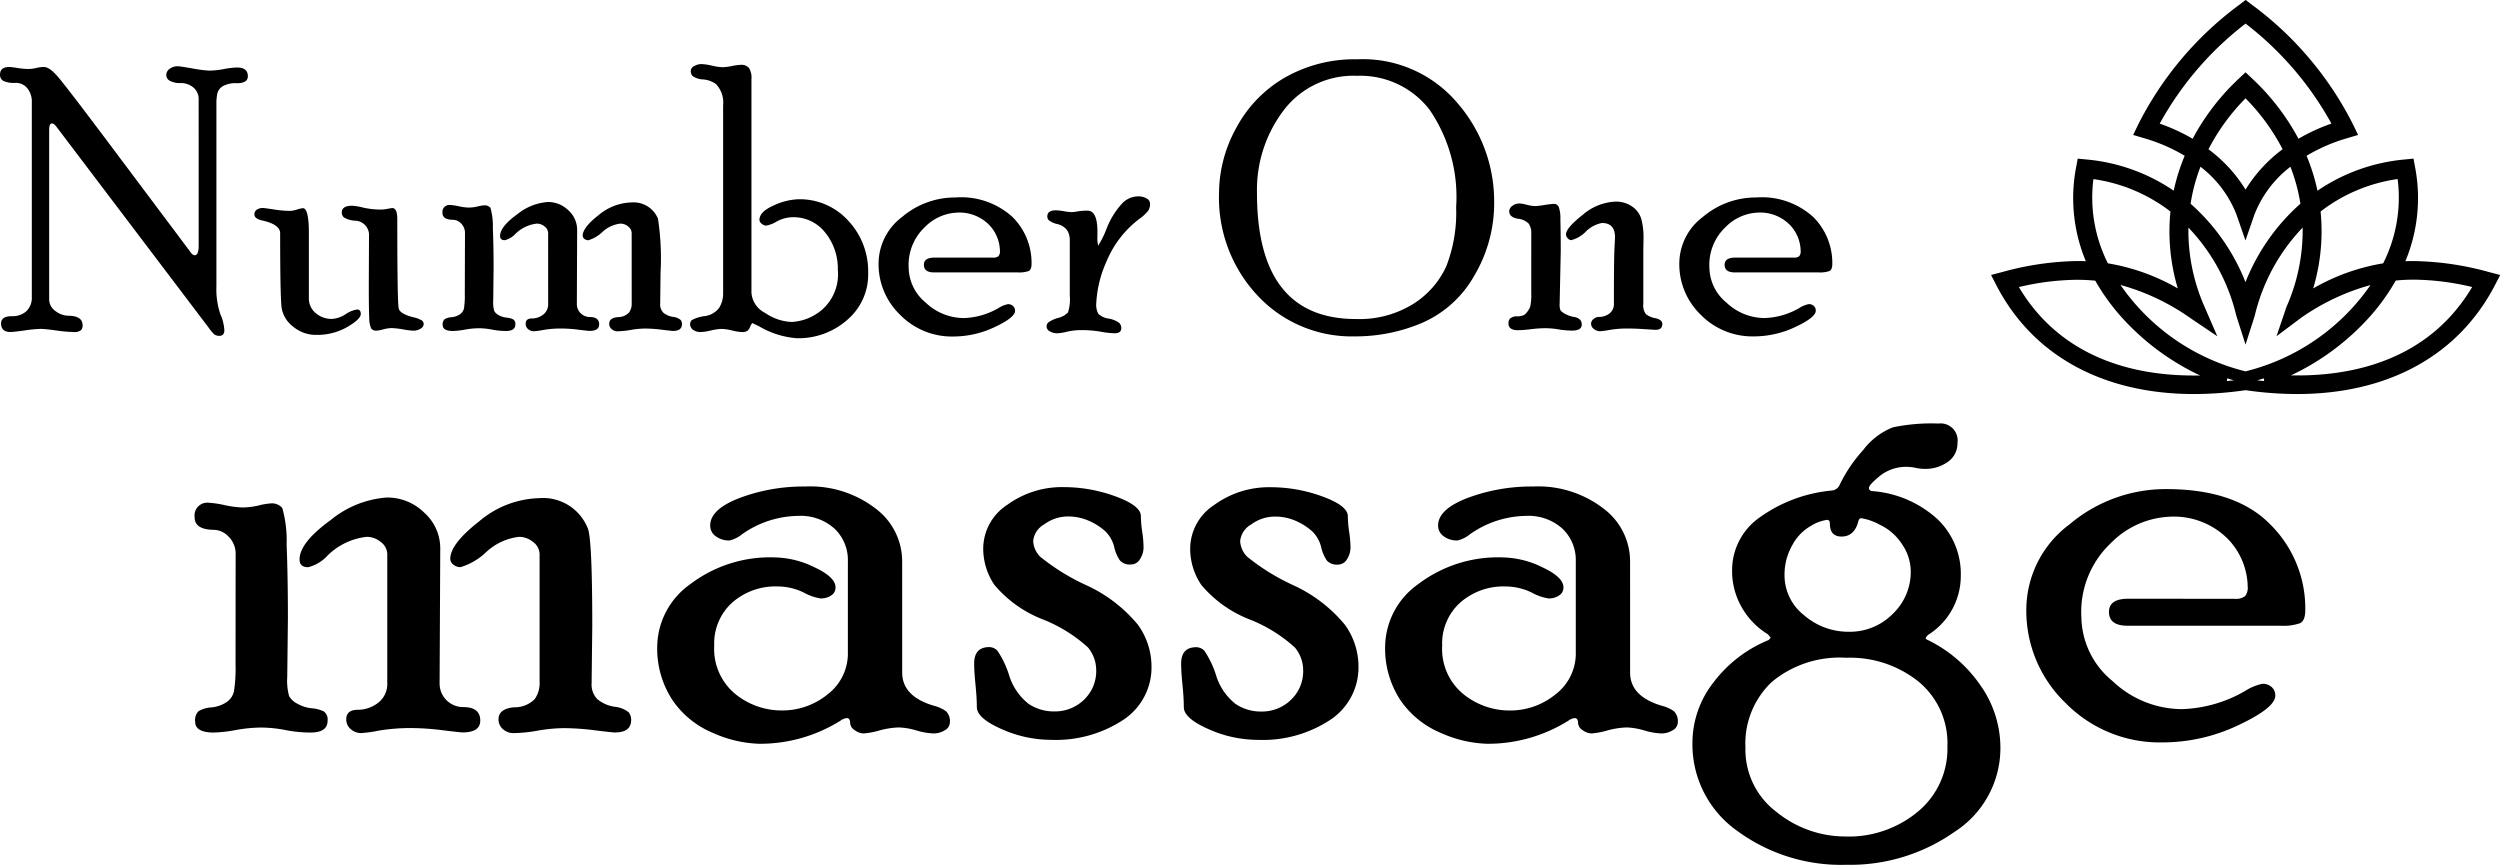 <svg xmlns="http://www.w3.org/2000/svg" width="159.305" height="55.107" viewBox="0 0 159.305 55.107">
  <g id="Group_265" data-name="Group 265" transform="translate(4618 273)">
    <path id="Path_63" data-name="Path 63" d="M85.732-4.625a.986.986,0,0,0-.413-.795,1.413,1.413,0,0,0-.9-.329,4.208,4.208,0,0,0-2.5,1.2,2.479,2.479,0,0,1-1.227.735q-.55,0-.55-.488,0-1.083,1.986-2.517A6.34,6.34,0,0,1,85.71-8.254a3.349,3.349,0,0,1,2.379.966A3.044,3.044,0,0,1,89.108-5l-.042,8.58A1.5,1.5,0,0,0,90.574,5.1q1.083,0,1.083.861,0,.753-1.128.753-.128,0-1.267-.138a16.327,16.327,0,0,0-1.906-.138,12.241,12.241,0,0,0-2.151.159,8.4,8.4,0,0,1-1.128.159,1,1,0,0,1-.671-.248.8.8,0,0,1-.287-.636q0-.6.743-.6a2.12,2.12,0,0,0,1.274-.435,1.51,1.51,0,0,0,.595-1.3Zm9.706,0a.986.986,0,0,0-.413-.795,1.413,1.413,0,0,0-.9-.329,3.7,3.7,0,0,0-2.084.966,4.051,4.051,0,0,1-1.64.966.713.713,0,0,1-.455-.159.466.466,0,0,1-.2-.372q0-.956,1.869-2.411a6.151,6.151,0,0,1,3.8-1.455,3.064,3.064,0,0,1,3.08,1.89q.3.573.3,6.286l-.042,3.61a1.335,1.335,0,0,0,.361,1.019,2.227,2.227,0,0,0,1.1.488,1.681,1.681,0,0,1,.9.353.766.766,0,0,1,.159.485q0,.8-1.043.8-.149,0-1.277-.138a16.181,16.181,0,0,0-1.916-.138,10.16,10.16,0,0,0-1.714.159,9.413,9.413,0,0,1-1.544.159,1,1,0,0,1-.671-.248.8.8,0,0,1-.287-.635q0-.668.988-.763A1.8,1.8,0,0,0,95.119,4.6a1.714,1.714,0,0,0,.319-1.06Zm-19.369.042a1.54,1.54,0,0,0-.457-1.187,1.331,1.331,0,0,0-.881-.424q-1.274,0-1.274-.8a.814.814,0,0,1,.917-.925,6.223,6.223,0,0,1,.991.149,6.151,6.151,0,0,0,1.119.149,4.616,4.616,0,0,0,1.055-.127,4,4,0,0,1,.735-.127.865.865,0,0,1,.767.287,7.612,7.612,0,0,1,.277,2.326Q79.4-3.221,79.4-.524l-.042,3.7a3.726,3.726,0,0,0,.117,1.221,1.243,1.243,0,0,0,.51.478,2.33,2.33,0,0,0,.924.3,2.152,2.152,0,0,1,.775.2.627.627,0,0,1,.244.593q0,.754-1.086.754a8.254,8.254,0,0,1-1.6-.159,8.253,8.253,0,0,0-1.6-.159,9.492,9.492,0,0,0-1.565.159,9.018,9.018,0,0,1-1.395.159q-1.192,0-1.192-.689a.805.805,0,0,1,.223-.678,1.888,1.888,0,0,1,.818-.236,2.087,2.087,0,0,0,.966-.339,1.13,1.13,0,0,0,.467-.689,9.846,9.846,0,0,0,.1-1.738ZM118.544,2.9q0,1.527,2.039,2.12a2.273,2.273,0,0,1,.754.344.894.894,0,0,1,.244.731.578.578,0,0,1-.329.484,1.325,1.325,0,0,1-.711.2,4.365,4.365,0,0,1-1.094-.191,4.4,4.4,0,0,0-1.115-.191,5.14,5.14,0,0,0-1.232.191,5.054,5.054,0,0,1-1,.191.973.973,0,0,1-.584-.212.57.57,0,0,1-.287-.425q0-.34-.212-.34a.774.774,0,0,0-.382.149,9.662,9.662,0,0,1-5.182,1.487,7.718,7.718,0,0,1-2.941-.68,5.826,5.826,0,0,1-2.6-2.092,5.994,5.994,0,0,1-.977-3.494,4.945,4.945,0,0,1,2.109-3.908,8.4,8.4,0,0,1,5.437-1.7,5.913,5.913,0,0,1,2.47.627q1.346.627,1.346,1.285a.591.591,0,0,1-.276.51,1.165,1.165,0,0,1-.68.191,3.348,3.348,0,0,1-1.083-.382,3.83,3.83,0,0,0-1.657-.382,4.167,4.167,0,0,0-2.888,1.027,3.5,3.5,0,0,0-1.147,2.743,3.717,3.717,0,0,0,1.317,3.061,4.678,4.678,0,0,0,3.037,1.07A4.542,4.542,0,0,0,113.776,4.3a3.274,3.274,0,0,0,1.306-2.718V-4.177a2.754,2.754,0,0,0-.858-2.1,3.219,3.219,0,0,0-2.3-.807,6.339,6.339,0,0,0-3.581,1.168,1.986,1.986,0,0,1-.805.4,1.423,1.423,0,0,1-.869-.265.82.82,0,0,1-.36-.69q0-1.041,1.9-1.763a11.6,11.6,0,0,1,4.152-.722,6.824,6.824,0,0,1,4.481,1.4,4.2,4.2,0,0,1,1.7,3.329Zm8.347-8.374a1.519,1.519,0,0,0,.455,1,13.794,13.794,0,0,0,2.912,1.8,9.236,9.236,0,0,1,3.314,2.537,4.55,4.55,0,0,1,.858,2.626,4,4,0,0,1-1.795,3.423A7.828,7.828,0,0,1,128,7.186a7.688,7.688,0,0,1-3.133-.69Q123.3,5.805,123.3,5.1q0-.577-.085-1.42t-.085-1.356q0-1.047.968-1.047a.723.723,0,0,1,.516.234,5.959,5.959,0,0,1,.743,1.561,3.7,3.7,0,0,0,1.234,1.816,2.866,2.866,0,0,0,1.635.488,2.652,2.652,0,0,0,1.9-.742,2.517,2.517,0,0,0,.78-1.908,2.262,2.262,0,0,0-.529-1.431,9.4,9.4,0,0,0-2.891-1.791,7.625,7.625,0,0,1-3.07-2.195,4.125,4.125,0,0,1-.709-2.323,3.341,3.341,0,0,1,1.54-2.779,5.908,5.908,0,0,1,3.579-1.124,9.567,9.567,0,0,1,3.313.591q1.614.591,1.614,1.257a7.271,7.271,0,0,0,.085,1,7.094,7.094,0,0,1,.085.956,1.387,1.387,0,0,1-.226.786.667.667,0,0,1-.57.34.864.864,0,0,1-.7-.246,2.408,2.408,0,0,1-.373-.866,2.085,2.085,0,0,0-.548-.984,3.81,3.81,0,0,0-1.011-.663,3.256,3.256,0,0,0-1.412-.3,2.535,2.535,0,0,0-1.485.5A1.365,1.365,0,0,0,126.891-5.475Zm13.189,0a1.519,1.519,0,0,0,.455,1,13.794,13.794,0,0,0,2.912,1.8,9.236,9.236,0,0,1,3.314,2.537,4.55,4.55,0,0,1,.858,2.626,4,4,0,0,1-1.795,3.423,7.828,7.828,0,0,1-4.641,1.276,7.688,7.688,0,0,1-3.133-.69q-1.561-.69-1.561-1.391,0-.577-.085-1.42t-.085-1.356q0-1.047.968-1.047a.723.723,0,0,1,.516.234,5.959,5.959,0,0,1,.743,1.561,3.7,3.7,0,0,0,1.234,1.816,2.866,2.866,0,0,0,1.634.488,2.652,2.652,0,0,0,1.9-.742,2.517,2.517,0,0,0,.78-1.908,2.262,2.262,0,0,0-.529-1.431,9.4,9.4,0,0,0-2.891-1.791,7.625,7.625,0,0,1-3.07-2.195,4.125,4.125,0,0,1-.709-2.323,3.341,3.341,0,0,1,1.54-2.779,5.908,5.908,0,0,1,3.579-1.124,9.567,9.567,0,0,1,3.313.591q1.614.591,1.614,1.257a7.269,7.269,0,0,0,.085,1,7.1,7.1,0,0,1,.085.956,1.387,1.387,0,0,1-.226.786.667.667,0,0,1-.57.34.864.864,0,0,1-.7-.246,2.408,2.408,0,0,1-.373-.866,2.085,2.085,0,0,0-.548-.984,3.81,3.81,0,0,0-1.011-.663,3.256,3.256,0,0,0-1.412-.3,2.535,2.535,0,0,0-1.485.5A1.365,1.365,0,0,0,140.08-5.475ZM164.928,2.9q0,1.527,2.039,2.12a2.273,2.273,0,0,1,.754.344.894.894,0,0,1,.244.731.578.578,0,0,1-.329.484,1.325,1.325,0,0,1-.711.2,4.365,4.365,0,0,1-1.094-.191,4.4,4.4,0,0,0-1.115-.191,5.14,5.14,0,0,0-1.232.191,5.054,5.054,0,0,1-1,.191.973.973,0,0,1-.584-.212.57.57,0,0,1-.287-.425q0-.34-.212-.34a.774.774,0,0,0-.382.149,9.662,9.662,0,0,1-5.182,1.487,7.718,7.718,0,0,1-2.941-.68,5.826,5.826,0,0,1-2.6-2.092,5.994,5.994,0,0,1-.977-3.494,4.945,4.945,0,0,1,2.109-3.908,8.4,8.4,0,0,1,5.437-1.7,5.913,5.913,0,0,1,2.47.627q1.346.627,1.346,1.285a.591.591,0,0,1-.276.51,1.165,1.165,0,0,1-.68.191,3.348,3.348,0,0,1-1.083-.382,3.83,3.83,0,0,0-1.657-.382A4.167,4.167,0,0,0,154.1-1.557a3.5,3.5,0,0,0-1.147,2.743,3.717,3.717,0,0,0,1.317,3.061,4.678,4.678,0,0,0,3.037,1.07A4.542,4.542,0,0,0,160.16,4.3a3.274,3.274,0,0,0,1.306-2.718V-4.177a2.754,2.754,0,0,0-.858-2.1,3.219,3.219,0,0,0-2.3-.807,6.339,6.339,0,0,0-3.581,1.168,1.985,1.985,0,0,1-.805.4,1.423,1.423,0,0,1-.869-.265.82.82,0,0,1-.36-.69q0-1.041,1.9-1.763a11.6,11.6,0,0,1,4.152-.722,6.824,6.824,0,0,1,4.481,1.4,4.2,4.2,0,0,1,1.7,3.329ZM183.751.7l.064.085a8.669,8.669,0,0,1,3.409,2.89,6.9,6.9,0,0,1,1.3,4.016,6.344,6.344,0,0,1-2.931,5.365,11.565,11.565,0,0,1-6.9,2.093,11.175,11.175,0,0,1-6.934-2.157A6.744,6.744,0,0,1,168.9,7.351a6.247,6.247,0,0,1,1.342-3.825,8.352,8.352,0,0,1,3.515-2.7l.128-.149-.171-.212a4.776,4.776,0,0,1-1.678-1.73,4.663,4.663,0,0,1-.609-2.345,4.1,4.1,0,0,1,1.8-3.406A9.356,9.356,0,0,1,177.782-8.7a.6.6,0,0,0,.488-.338,9.2,9.2,0,0,1,1.5-2.229,4.4,4.4,0,0,1,1.9-1.458,11.944,11.944,0,0,1,2.907-.243,1.085,1.085,0,0,1,1.21,1.244,1.426,1.426,0,0,1-.6,1.191,2.459,2.459,0,0,1-1.531.453,2.809,2.809,0,0,1-.532-.064,2.809,2.809,0,0,0-.532-.064,2.666,2.666,0,0,0-1.744.573q-.7.573-.7.765,0,.212.276.212A6.937,6.937,0,0,1,184.486-6.9,4.808,4.808,0,0,1,186-3.268,4.434,4.434,0,0,1,183.9.509ZM178.86.3a3.838,3.838,0,0,0,2.8-1.135,3.692,3.692,0,0,0,1.151-2.726,3.083,3.083,0,0,0-.549-1.708,3.432,3.432,0,0,0-1.426-1.252,3.658,3.658,0,0,0-1.172-.414q-.148,0-.19.191-.254.977-1.077.977-.739,0-.739-.828,0-.234-.19-.234a2.656,2.656,0,0,0-1,.371,3.063,3.063,0,0,0-1.2,1.23,3.768,3.768,0,0,0-.5,1.92,3.227,3.227,0,0,0,1.246,2.556A4.3,4.3,0,0,0,178.86.3Zm-.212,13.048a6.9,6.9,0,0,0,4.625-1.591A5.2,5.2,0,0,0,185.147,7.6a5.082,5.082,0,0,0-1.831-4.116,6.976,6.976,0,0,0-4.625-1.527,6.759,6.759,0,0,0-4.731,1.538,5.4,5.4,0,0,0-1.683,4.19,4.963,4.963,0,0,0,1.99,4.105A6.942,6.942,0,0,0,178.648,13.345ZM203.454-1.8a.949.949,0,0,0,.658-.169.854.854,0,0,0,.17-.611,4.477,4.477,0,0,0-1.264-3.034,4.857,4.857,0,0,0-3.812-1.411,5.588,5.588,0,0,0-3.642,1.675A6.029,6.029,0,0,0,193.684-.6a5.346,5.346,0,0,0,1.982,4.039,6.46,6.46,0,0,0,4.442,1.791,8.551,8.551,0,0,0,4.028-1.168,3.241,3.241,0,0,1,1.081-.446.832.832,0,0,1,.6.215.718.718,0,0,1,.223.539q0,.775-2.347,1.88a11.228,11.228,0,0,1-4.832,1.1,8.4,8.4,0,0,1-6.18-2.506,8.149,8.149,0,0,1-2.506-5.968,6.788,6.788,0,0,1,2.75-5.416,9.492,9.492,0,0,1,6.17-2.251q4.439,0,6.647,2.272a7.526,7.526,0,0,1,2.209,5.437q0,.68-.339.839a3.321,3.321,0,0,1-1.251.159h-9.732q-1.187,0-1.187-.882,0-.839,1.232-.839Z" transform="translate(-4679.054 -233.043)"/>
    <g id="Group_217" data-name="Group 217" transform="translate(-4618 -273)">
      <path id="Path_64" data-name="Path 64" d="M12.7-9.665a.955.955,0,0,0-.332-.763,1.249,1.249,0,0,0-.844-.285,1.3,1.3,0,0,1-.641-.138.407.407,0,0,1-.245-.357.485.485,0,0,1,.227-.421.855.855,0,0,1,.494-.156q.139,0,.947.14a7.979,7.979,0,0,0,1.075.14,5.42,5.42,0,0,0,.924-.1,5.275,5.275,0,0,1,.831-.1q.7,0,.7.553,0,.449-.7.449a1.664,1.664,0,0,0-.891.186.756.756,0,0,0-.349.449,2.9,2.9,0,0,0-.064.67V2.224a4.993,4.993,0,0,0,.253,1.795,2.9,2.9,0,0,1,.253,1.014q0,.361-.313.361a.518.518,0,0,1-.336-.1,2.5,2.5,0,0,1-.348-.417L3.63-7.941q-.152-.2-.28-.2-.175,0-.175.441V3.045a.905.905,0,0,0,.413.778,1.383,1.383,0,0,0,.786.29q.932,0,.932.613a.444.444,0,0,1-.1.306.684.684,0,0,1-.488.118,9.276,9.276,0,0,1-1.116-.1,9.653,9.653,0,0,0-.964-.1,8.684,8.684,0,0,0-1.023.1q-.721.1-.906.1Q.111,5.15.111,4.6q0-.459.7-.459a1.289,1.289,0,0,0,.914-.319,1.183,1.183,0,0,0,.344-.911V-9.482a1.337,1.337,0,0,0-.291-.906.929.929,0,0,0-.734-.337,1.654,1.654,0,0,1-.8-.13.441.441,0,0,1-.2-.4q0-.483.592-.483a4.955,4.955,0,0,1,.523.064,4.753,4.753,0,0,0,.7.064,2.293,2.293,0,0,0,.494-.064,2.257,2.257,0,0,1,.482-.064q.337,0,.83.547t3.39,4.41L12.2.084q.128.175.245.175.257,0,.257-.629ZM23.556-.978a.908.908,0,0,0-.908-.965,1.551,1.551,0,0,1-.687-.206.4.4,0,0,1-.14-.312q0-.436.666-.436a4.026,4.026,0,0,1,.707.122,5.074,5.074,0,0,0,1.139.122,2.267,2.267,0,0,0,.409-.047,2.411,2.411,0,0,1,.3-.047q.316,0,.316.709,0,5.36.093,5.7t.943.552a1.6,1.6,0,0,1,.547.213.292.292,0,0,1,.1.224.357.357,0,0,1-.193.283.872.872,0,0,1-.5.13,5.6,5.6,0,0,1-.631-.082,5.155,5.155,0,0,0-.713-.082,2.208,2.208,0,0,0-.538.082,2.146,2.146,0,0,1-.421.082.392.392,0,0,1-.351-.139,1.679,1.679,0,0,1-.123-.686q-.029-.546-.029-2.1ZM19.724,3a1.19,1.19,0,0,0,.434.943,1.536,1.536,0,0,0,1.035.373,1.789,1.789,0,0,0,.873-.3,1.738,1.738,0,0,1,.734-.3q.231,0,.231.285,0,.332-.866.833a3.838,3.838,0,0,1-1.958.5,2.255,2.255,0,0,1-1.481-.523,1.892,1.892,0,0,1-.732-1.163q-.1-.64-.1-4.791,0-.558-1.141-.814-.5-.106-.5-.39a.337.337,0,0,1,.158-.3.685.685,0,0,1,.391-.106q.07,0,.684.093a7.085,7.085,0,0,0,1.034.093,1.766,1.766,0,0,0,.45-.087,1.99,1.99,0,0,1,.368-.087q.386,0,.386,1.584ZM34.97-1.141a.541.541,0,0,0-.226-.436.775.775,0,0,0-.493-.18,2.307,2.307,0,0,0-1.369.657,1.359,1.359,0,0,1-.673.4q-.3,0-.3-.268,0-.594,1.089-1.38a3.477,3.477,0,0,1,1.962-.786,1.836,1.836,0,0,1,1.3.53,1.67,1.67,0,0,1,.559,1.252L36.8,3.356a.825.825,0,0,0,.827.839q.594,0,.594.472,0,.413-.619.413-.07,0-.695-.076a8.954,8.954,0,0,0-1.045-.076,6.713,6.713,0,0,0-1.179.087,4.606,4.606,0,0,1-.619.087.546.546,0,0,1-.368-.136.439.439,0,0,1-.158-.349q0-.331.408-.331a1.162,1.162,0,0,0,.7-.238.828.828,0,0,0,.326-.715Zm5.323,0a.541.541,0,0,0-.226-.436.775.775,0,0,0-.493-.18,2.028,2.028,0,0,0-1.143.53,2.222,2.222,0,0,1-.9.53.391.391,0,0,1-.25-.087.255.255,0,0,1-.11-.2q0-.524,1.025-1.322a3.373,3.373,0,0,1,2.085-.8,1.68,1.68,0,0,1,1.689,1.037,16.841,16.841,0,0,1,.163,3.447l-.023,1.98a.732.732,0,0,0,.2.559,1.221,1.221,0,0,0,.606.268.922.922,0,0,1,.495.194.42.42,0,0,1,.087.266q0,.437-.572.437-.082,0-.7-.076a8.873,8.873,0,0,0-1.051-.076,5.572,5.572,0,0,0-.94.087,5.162,5.162,0,0,1-.847.087.546.546,0,0,1-.368-.136.439.439,0,0,1-.158-.348q0-.366.542-.418a.99.99,0,0,0,.716-.285.94.94,0,0,0,.175-.581Zm-10.622.023a.844.844,0,0,0-.25-.651A.73.73,0,0,0,28.937-2q-.7,0-.7-.436a.446.446,0,0,1,.5-.507,3.413,3.413,0,0,1,.544.082,3.373,3.373,0,0,0,.614.082,2.531,2.531,0,0,0,.579-.07,2.195,2.195,0,0,1,.4-.07.474.474,0,0,1,.421.157,4.175,4.175,0,0,1,.152,1.275q.047,1.118.047,2.6l-.023,2.027a2.043,2.043,0,0,0,.064.67.682.682,0,0,0,.28.262,1.278,1.278,0,0,0,.507.163,1.18,1.18,0,0,1,.425.112.344.344,0,0,1,.134.325q0,.413-.6.413a4.527,4.527,0,0,1-.876-.087,4.526,4.526,0,0,0-.876-.087,5.205,5.205,0,0,0-.858.087,4.945,4.945,0,0,1-.765.087q-.654,0-.654-.378a.442.442,0,0,1,.122-.372,1.035,1.035,0,0,1,.448-.129,1.144,1.144,0,0,0,.53-.186.62.62,0,0,0,.256-.378,5.4,5.4,0,0,0,.052-.953Zm18.309,5.7a.754.754,0,0,0-.14.239.629.629,0,0,1-.169.25.575.575,0,0,1-.355.082,3.1,3.1,0,0,1-.623-.1,3.147,3.147,0,0,0-.67-.1,3.3,3.3,0,0,0-.681.1,3.273,3.273,0,0,1-.658.1.8.8,0,0,1-.466-.136.428.428,0,0,1-.2-.372.339.339,0,0,1,.116-.26,2.346,2.346,0,0,1,.8-.246,1.363,1.363,0,0,0,.938-.535,1.73,1.73,0,0,0,.249-.942V-9.295a1.7,1.7,0,0,0-.452-1.349,1.6,1.6,0,0,0-.816-.3,1.265,1.265,0,0,1-.678-.217.483.483,0,0,1-.116-.325.361.361,0,0,1,.227-.313.912.912,0,0,1,.437-.124,3.534,3.534,0,0,1,.687.1,3.523,3.523,0,0,0,.676.1,3.31,3.31,0,0,0,.594-.076,3.28,3.28,0,0,1,.571-.076.635.635,0,0,1,.512.192,1.148,1.148,0,0,1,.163.717V2.657a1.574,1.574,0,0,0,.889,1.287,3.16,3.16,0,0,0,1.679.565,3.222,3.222,0,0,0,1.918-.769A3,3,0,0,0,53.43,1.19a3.633,3.633,0,0,0-.8-2.37,2.558,2.558,0,0,0-2.08-.984,2.179,2.179,0,0,0-1.005.268,2.063,2.063,0,0,1-.68.268.447.447,0,0,1-.285-.122.332.332,0,0,1-.145-.239q0-.524.9-.92a4,4,0,0,1,1.581-.4,4.163,4.163,0,0,1,3.18,1.368A4.719,4.719,0,0,1,55.363,1.4a3.788,3.788,0,0,1-1.331,2.976,4.7,4.7,0,0,1-3.215,1.17A5.551,5.551,0,0,1,48.4,4.779ZM63.306.41a.52.52,0,0,0,.361-.092.469.469,0,0,0,.093-.335,2.455,2.455,0,0,0-.693-1.664,2.664,2.664,0,0,0-2.091-.774,3.065,3.065,0,0,0-2,.919,3.306,3.306,0,0,0-1.031,2.6,2.932,2.932,0,0,0,1.087,2.215,3.543,3.543,0,0,0,2.436.982,4.689,4.689,0,0,0,2.209-.641,1.777,1.777,0,0,1,.593-.245A.456.456,0,0,1,64.6,3.5a.394.394,0,0,1,.122.3q0,.425-1.287,1.031a6.158,6.158,0,0,1-2.65.606A4.605,4.605,0,0,1,57.4,4.055,4.469,4.469,0,0,1,56.027.782a3.722,3.722,0,0,1,1.508-2.97,5.205,5.205,0,0,1,3.383-1.235,4.868,4.868,0,0,1,3.645,1.246A4.127,4.127,0,0,1,65.775.806q0,.373-.186.46a1.821,1.821,0,0,1-.686.087H59.566q-.651,0-.651-.484,0-.46.676-.46ZM69.968-.674l.047.326a5.644,5.644,0,0,0,.547-1.106,5.124,5.124,0,0,1,.969-1.572,1.429,1.429,0,0,1,.995-.466,1.064,1.064,0,0,1,.6.141.393.393,0,0,1,.2.317.778.778,0,0,1-.14.487,2.8,2.8,0,0,1-.491.452A6.481,6.481,0,0,0,70.558.639a7.389,7.389,0,0,0-.66,2.676,1.208,1.208,0,0,0,.134.678,1.167,1.167,0,0,0,.646.3,1.612,1.612,0,0,1,.664.263.44.44,0,0,1,.151.331q0,.343-.409.343a5.41,5.41,0,0,1-.9-.1,6.97,6.97,0,0,0-1.243-.1,4,4,0,0,0-.9.1,3.564,3.564,0,0,1-.584.1.981.981,0,0,1-.525-.124.363.363,0,0,1-.2-.313.353.353,0,0,1,.111-.254,1.948,1.948,0,0,1,.623-.286,1.3,1.3,0,0,0,.629-.347,2.773,2.773,0,0,0,.116-1.089V-.715a1.163,1.163,0,0,0-.157-.6,1.048,1.048,0,0,0-.629-.411,1.412,1.412,0,0,1-.559-.251.364.364,0,0,1-.087-.237q0-.391.549-.391a3.632,3.632,0,0,1,.508.058,3.646,3.646,0,0,0,.5.058,2.477,2.477,0,0,0,.38-.047,3.637,3.637,0,0,1,.625-.047q.631,0,.631,1.339Zm16.55-11.553a7.89,7.89,0,0,1,6.406,2.8,9.554,9.554,0,0,1,2.329,6.278,9.055,9.055,0,0,1-1.264,4.705,7.046,7.046,0,0,1-3.3,3,10.812,10.812,0,0,1-4.315.873,8.2,8.2,0,0,1-6.184-2.586,9.127,9.127,0,0,1-2.469-6.569,8.63,8.63,0,0,1,1.095-4.123,8.086,8.086,0,0,1,3.092-3.209A8.941,8.941,0,0,1,86.518-12.227Zm-.07,16.55a6.5,6.5,0,0,0,3.658-.968A5.567,5.567,0,0,0,92.2.969,9.419,9.419,0,0,0,92.83-2.8a9.843,9.843,0,0,0-1.7-6.223,5.568,5.568,0,0,0-4.609-2.152,5.575,5.575,0,0,0-4.69,2.21,8.376,8.376,0,0,0-1.692,5.243Q80.135,4.323,86.448,4.323Zm18.309-.967a.918.918,0,0,0,.169.658,1.35,1.35,0,0,0,.606.256q.437.1.437.372,0,.368-.432.368-.082,0-.7-.041T103.8,4.928a6.713,6.713,0,0,0-1.179.087A4.608,4.608,0,0,1,102,5.1a.622.622,0,0,1-.391-.142.422.422,0,0,1-.181-.342.389.389,0,0,1,.151-.289.508.508,0,0,1,.349-.136,1.089,1.089,0,0,0,.664-.215.75.75,0,0,0,.291-.645q0-2.8.035-3.47t.035-.75q0-.907-.833-.907a1.934,1.934,0,0,0-1.023.547,2,2,0,0,1-.942.547.317.317,0,0,1-.208-.118.354.354,0,0,1-.116-.248q0-.414,1.069-1.252a3.411,3.411,0,0,1,2.091-.839,1.779,1.779,0,0,1,1.046.309,1.466,1.466,0,0,1,.587.775,4.635,4.635,0,0,1,.145,1.316l-.012.745ZM97.617-1.118a1.033,1.033,0,0,0-.169-.645,1.137,1.137,0,0,0-.7-.308q-.536-.093-.536-.483a.44.44,0,0,1,.187-.325.731.731,0,0,1,.491-.159,2.174,2.174,0,0,1,.45.082,2.25,2.25,0,0,0,.532.082,5.371,5.371,0,0,0,.59-.07,5.514,5.514,0,0,1,.579-.07.333.333,0,0,1,.327.192,2.174,2.174,0,0,1,.105.775q.023.967.023,2.061l-.07,3.319a.975.975,0,0,0,.058.443.972.972,0,0,0,.274.21,1.8,1.8,0,0,0,.553.2.732.732,0,0,1,.431.194.469.469,0,0,1,.093.29q0,.39-.607.39a5.134,5.134,0,0,1-.864-.076,5.2,5.2,0,0,0-.876-.076,8.213,8.213,0,0,0-.9.064,7.932,7.932,0,0,1-.823.064q-.6,0-.6-.437a.445.445,0,0,1,.1-.307.685.685,0,0,1,.454-.142.867.867,0,0,0,.489-.116,1.417,1.417,0,0,0,.338-.488,3.324,3.324,0,0,0,.07-.86ZM114.33.41a.52.52,0,0,0,.361-.092.468.468,0,0,0,.093-.335,2.455,2.455,0,0,0-.693-1.664A2.664,2.664,0,0,0,112-2.456a3.065,3.065,0,0,0-2,.919,3.306,3.306,0,0,0-1.031,2.6,2.932,2.932,0,0,0,1.087,2.215,3.543,3.543,0,0,0,2.436.982,4.689,4.689,0,0,0,2.209-.641,1.777,1.777,0,0,1,.593-.245.456.456,0,0,1,.331.118.394.394,0,0,1,.122.3q0,.425-1.287,1.031a6.157,6.157,0,0,1-2.65.606,4.605,4.605,0,0,1-3.389-1.374A4.469,4.469,0,0,1,107.051.782a3.722,3.722,0,0,1,1.508-2.97,5.205,5.205,0,0,1,3.383-1.235,4.868,4.868,0,0,1,3.645,1.246A4.127,4.127,0,0,1,116.8.806q0,.373-.186.46a1.821,1.821,0,0,1-.686.087H110.59q-.651,0-.651-.484,0-.46.675-.46Z" transform="translate(-0.042 16.006)"/>
      <path id="Path_62_-_Outline" data-name="Path 62 - Outline" d="M393.527,215.049h0a22.925,22.925,0,0,1-3.279-.246,22.925,22.925,0,0,1-3.28.246c-5.816,0-10.291-2.463-12.6-6.936l-.335-.651.717-.188a18.84,18.84,0,0,1,4.783-.7c.18,0,.361,0,.539.011a10.439,10.439,0,0,1-.618-6l.1-.538.554.055a11.753,11.753,0,0,1,5.563,1.989,12.657,12.657,0,0,1,.7-2.224,11,11,0,0,0-2.61-1.128l-.673-.2.3-.624a21.513,21.513,0,0,1,6.495-7.694l.372-.285.371.285a21.5,21.5,0,0,1,6.494,7.694l.3.624-.673.2a10.992,10.992,0,0,0-2.609,1.128,12.628,12.628,0,0,1,.694,2.225,11.75,11.75,0,0,1,5.564-1.99l.554-.055.1.538a10.44,10.44,0,0,1-.617,6c.174-.007.35-.01.525-.01a18.909,18.909,0,0,1,4.8.7l.718.188-.337.652C403.818,212.585,399.344,215.049,393.527,215.049Zm-4.448-1-.018.173q.222-.022.445-.048C389.366,214.134,389.223,214.093,389.079,214.047Zm1.911.125q.224.026.445.048l-.018-.173Q391.2,214.116,390.99,214.172Zm2.147-.311q.22,0,.437,0c3.575,0,8.356-.99,11.114-5.633a16.46,16.46,0,0,0-3.708-.47c-.392,0-.781.019-1.159.057a13.388,13.388,0,0,1-1.942,2.615A15.718,15.718,0,0,1,393.138,213.861Zm-17.33-5.628c2.758,4.643,7.539,5.633,11.114,5.633q.217,0,.436,0a15.715,15.715,0,0,1-4.741-3.427,13.39,13.39,0,0,1-1.943-2.615c-.378-.038-.767-.057-1.159-.057A16.465,16.465,0,0,0,375.808,208.233Zm6.477-.131a13.681,13.681,0,0,0,7.964,5.5,13.682,13.682,0,0,0,7.963-5.5,14.286,14.286,0,0,0-4.451,2.108l-1.538,1.153.634-1.869a11.993,11.993,0,0,0,1.03-5.053,12.183,12.183,0,0,0-3.05,5.612l-.008.028-.58,1.814-.589-1.842a12.181,12.181,0,0,0-3.051-5.613,12,12,0,0,0,1.03,5.053l.812,1.872-1.707-1.151A14.3,14.3,0,0,0,382.285,208.1Zm12.747-4.684a12.691,12.691,0,0,1-.472,4.9,13.185,13.185,0,0,1,4.46-1.6,9.322,9.322,0,0,0,.922-5.371A10.41,10.41,0,0,0,395.031,203.418Zm-13.555,3.3a13.179,13.179,0,0,1,4.456,1.6,12.69,12.69,0,0,1-.469-4.9,10.411,10.411,0,0,0-4.909-2.067A9.321,9.321,0,0,0,381.477,206.721Zm5.269-3.8a13.092,13.092,0,0,1,3.5,5,13.1,13.1,0,0,1,3.5-5,11.405,11.405,0,0,0-.637-2.354,7.072,7.072,0,0,0-2.294,3.05l-.571,1.648-.571-1.648a7.07,7.07,0,0,0-2.295-3.05A11.416,11.416,0,0,0,386.746,202.924Zm1.139-3.47a9.151,9.151,0,0,1,2.364,2.573,9.145,9.145,0,0,1,2.363-2.573,13.3,13.3,0,0,0-2.363-3.245A13.306,13.306,0,0,0,387.884,199.454Zm-3.107-1.634a11.994,11.994,0,0,1,2.1.966,14.731,14.731,0,0,1,2.954-3.841l.418-.394.417.394a14.741,14.741,0,0,1,2.955,3.84,11.982,11.982,0,0,1,2.1-.966,20.487,20.487,0,0,0-5.47-6.371A20.481,20.481,0,0,0,384.778,197.82Z" transform="translate(-247.158 -189.94)"/>
    </g>
  </g>
</svg>
